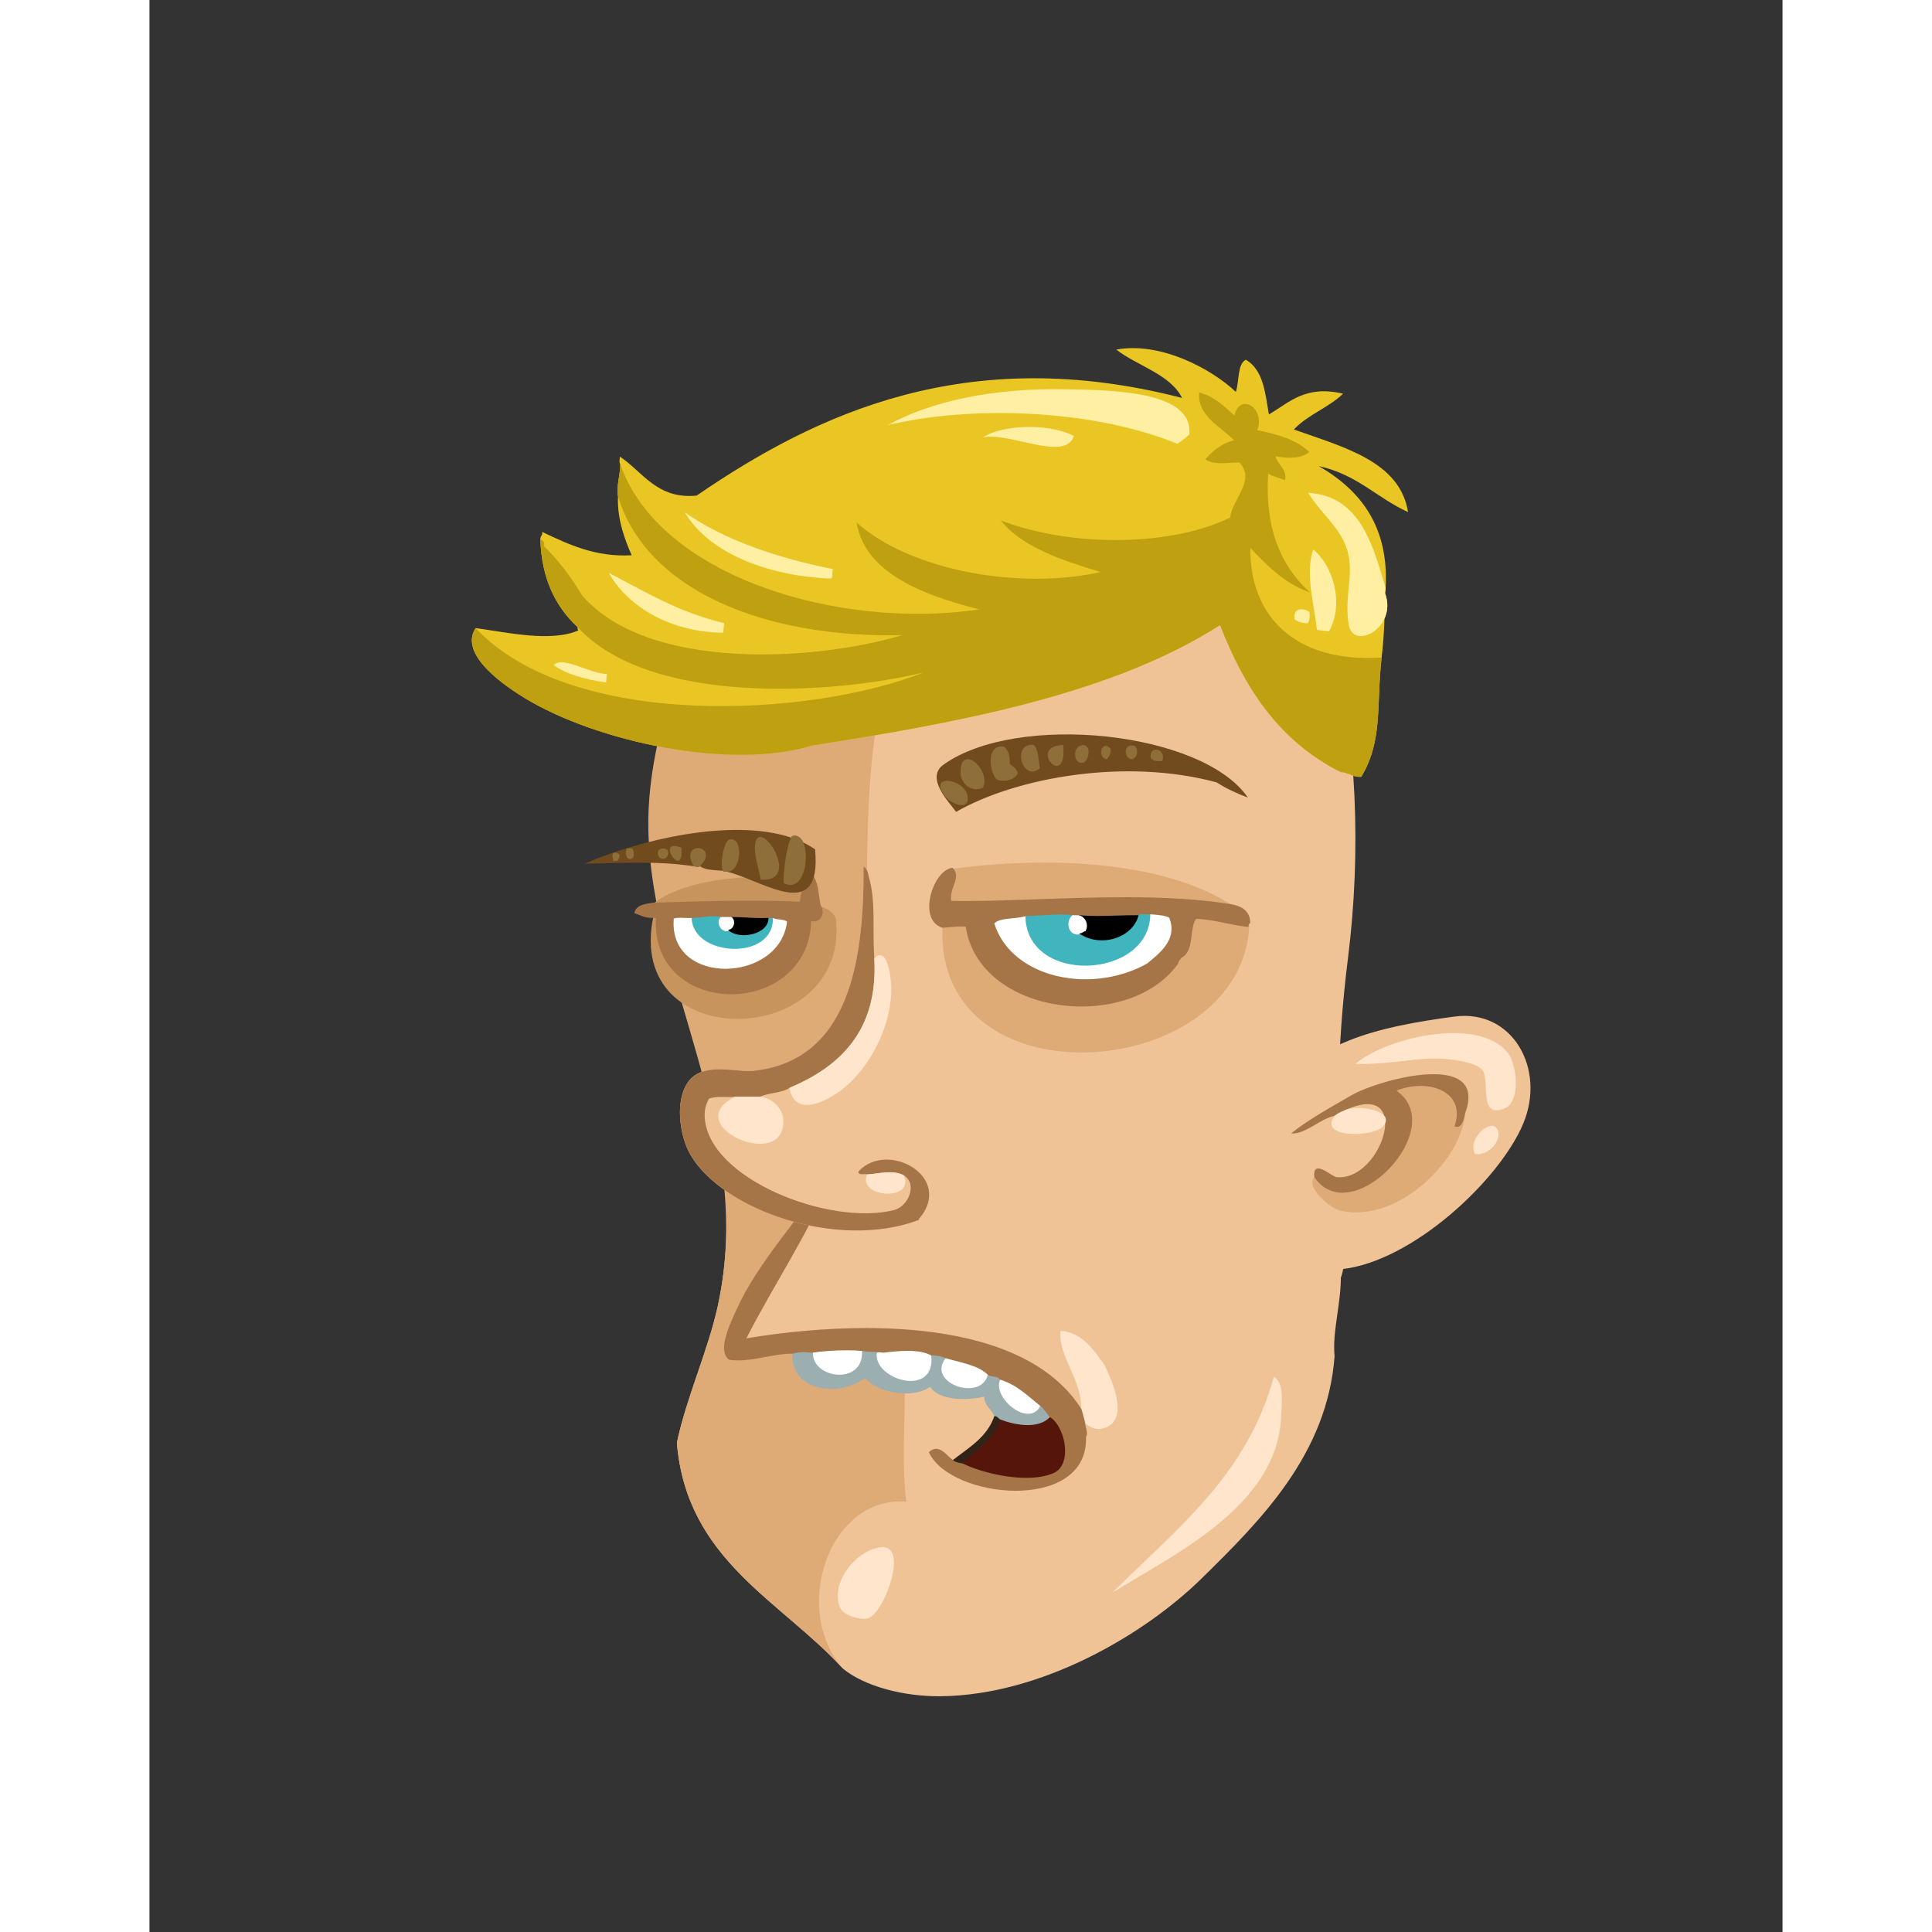 <svg xmlns="http://www.w3.org/2000/svg" width="433px" height="433px" viewBox="0 0 439.20 519.60"><rect x="0" y="0" width="439.20" height="519.60" fill="#333333" stroke="none"/><g transform="translate(24 24)"><g id="head"><g fill="" id="head" transform="translate(96, 89)"><g id="m01" transform="translate(14, 1)">                    <path d="M124.968,2.834 C89.193,-5.338 57.78,5.971 37.609,22.754 C16.348,40.443 -0.841,82.97 0.664,108.858 C2.934,147.893 29.019,190.05 18.889,237.076 C16.324,248.982 10.326,262.053 7.849,274.035 C10.436,305.629 35.812,316.457 52.489,334.756 C58.331,339.557 68.902,342.313 78.889,342.195 C105.999,341.881 133.66,325.56 148.969,310.515 C164.75,295.005 182.743,277.183 184.729,250.755 C184.09,244.175 186.384,237.075 186.409,229.636 C187.571,226.7 188.284,218.868 187.609,213.556 C184.737,190.925 185.388,167.111 188.329,143.714 C191.947,114.929 190.706,84.437 184.249,58.753 C176.429,27.648 155.792,10.088 124.968,2.834 Z" id="Shape" fill="#F0C397"/>                    <path d="M124.968,2.834 C110.419,6.432 99.556,16.996 91.128,26.113 C81.687,36.332 69.576,47.734 65.689,61.634 C56.558,94.279 59.928,121.13 58.489,155.234 C57.758,172.576 56.008,193.576 58.968,212.595 C60.484,222.327 66.595,231.429 68.089,240.915 C70.583,256.755 67.736,275.228 69.528,289.874 C48.784,288.249 38.512,318.708 52.488,334.755 C35.811,316.456 10.435,305.628 7.848,274.034 C10.326,262.052 16.323,248.981 18.888,237.075 C29.018,190.05 0.933,150.771 0.168,108.913 C-0.379,78.982 16.347,40.442 37.607,22.753 C57.779,5.971 89.192,-5.338 124.968,2.834 Z" id="Shape" fill="#DEAB77"/>                    <g id="Group" transform="translate(51, 256)" fill="#FFE5CC">                        <path d="M117.408,0.275 C120.183,1.939 119.543,7.041 119.328,11.316 C118.125,35.306 90.078,48.197 73.968,58.355 C90.897,41.445 110.156,26.863 117.408,0.275 Z" id="Shape"/>                        <path d="M12.048,46.115 C19.3,45.779 12.375,64.597 7.968,65.316 C5.658,65.693 1.54,64.267 0.769,62.435 C-2.179,55.439 5.55,46.416 12.048,46.115 Z" id="Shape"/>                    </g>                </g>            </g></g><g id="ears"><g fill="" id="ears" transform="translate(272, 238)"><g id="m02" transform="translate(7, 11)">                    <path d="M19.632,43.218 C19.673,43.204 19.712,43.19 19.751,43.176 C19.712,43.189 19.673,43.204 19.632,43.218 Z" id="Shape" fill="#000000"/>                    <path d="M20.685,42.808 C20.705,42.798 20.726,42.791 20.746,42.782 C20.726,42.791 20.704,42.798 20.685,42.808 Z" id="Shape" fill="#000000"/>                    <path d="M28.288,26.42 C28.282,26.417 28.277,26.414 28.272,26.411 C28.277,26.414 28.282,26.417 28.288,26.42 Z" id="Shape" fill="#000000"/>                    <path d="M27.214,36.339 C27.364,36.069 27.507,35.798 27.644,35.524 C27.507,35.798 27.364,36.069 27.214,36.339 Z" id="Shape" fill="#000000"/>                    <path d="M28.106,34.526 C28.268,34.147 28.415,33.768 28.546,33.389 C28.415,33.769 28.268,34.147 28.106,34.526 Z" id="Shape" fill="#000000"/>                    <path d="M27.792,35.224 C27.886,35.03 27.974,34.835 28.06,34.639 C27.974,34.834 27.886,35.029 27.792,35.224 Z" id="Shape" fill="#000000"/>                    <path d="M18.491,43.5 C18.552,43.489 18.61,43.478 18.67,43.466 C18.61,43.478 18.551,43.489 18.491,43.5 Z" id="Shape" fill="#000000"/>                    <path d="M17.509,43.617 C17.456,43.62 17.404,43.62 17.35,43.622 C17.403,43.62 17.456,43.62 17.509,43.617 Z" id="Shape" fill="#000000"/>                    <path d="M20.845,25.052 C20.838,25.053 20.832,25.054 20.825,25.054 C20.832,25.054 20.838,25.053 20.845,25.052 Z" id="Shape" fill="#000000"/>                    <path d="M28.581,33.291 C29.081,31.821 29.35,30.373 29.341,29.065 L29.341,29.065 C29.35,30.372 29.079,31.824 28.581,33.291 Z" id="Shape" fill="#000000"/>                    <path d="M28.992,29.633 C29.013,29.605 29.032,29.577 29.052,29.55 C29.031,29.577 29.013,29.604 28.992,29.633 Z" id="Shape" fill="#000000"/>                    <path d="M25.931,25.47 C25.919,25.468 25.906,25.464 25.894,25.461 C25.905,25.464 25.919,25.467 25.931,25.47 Z" id="Shape" fill="#000000"/>                    <path d="M27.786,26.14 C27.779,26.136 27.772,26.132 27.765,26.128 C27.772,26.132 27.779,26.136 27.786,26.14 Z" id="Shape" fill="#000000"/>                    <path d="M23.753,25.087 C23.748,25.087 23.744,25.086 23.74,25.085 C23.744,25.086 23.748,25.087 23.753,25.087 Z" id="Shape" fill="#000000"/>                    <path d="M29.071,27.071 C29.019,26.895 28.959,26.727 28.891,26.564 C28.959,26.728 29.02,26.896 29.071,27.071 Z" id="Shape" fill="#000000"/>                    <path d="M23.018,25.027 C23.009,25.026 23.001,25.026 22.994,25.026 C23.001,25.026 23.009,25.026 23.018,25.027 Z" id="Shape" fill="#000000"/>                    <path d="M18.968,25.4 C22.415,23.895 24.893,23.67 26.562,24.282 C24.895,23.665 22.415,23.896 18.968,25.4 L18.968,25.4 Z" id="Shape" fill="#000000"/>                    <path d="M28.339,25.582 C28.238,25.448 28.128,25.323 28.011,25.204 C28.128,25.323 28.238,25.448 28.339,25.582 Z" id="Shape" fill="#000000"/>                    <path d="M28.353,25.601 C28.55,25.867 28.716,26.161 28.853,26.476 C28.716,26.159 28.55,25.866 28.353,25.601 Z" id="Shape" fill="#000000"/>                    <path d="M26.602,24.297 C27.13,24.496 27.574,24.783 27.943,25.14 C27.575,24.782 27.129,24.498 26.602,24.297 Z" id="Shape" fill="#000000"/>                    <path d="M21.655,42.298 C21.708,42.267 21.761,42.236 21.813,42.204 C21.762,42.236 21.708,42.267 21.655,42.298 Z" id="Shape" fill="#000000"/>                    <path d="M26.599,37.359 C26.724,37.165 26.845,36.969 26.964,36.77 C26.845,36.969 26.724,37.165 26.599,37.359 Z" id="Shape" fill="#000000"/>                    <path d="M25.214,39.23 C25.29,39.14 25.366,39.051 25.44,38.959 C25.366,39.052 25.29,39.141 25.214,39.23 Z" id="Shape" fill="#000000"/>                    <path d="M22.651,41.644 C22.708,41.603 22.762,41.56 22.819,41.517 C22.763,41.56 22.708,41.603 22.651,41.644 Z" id="Shape" fill="#000000"/>                    <path d="M25.995,38.241 C26.078,38.128 26.157,38.012 26.237,37.897 C26.157,38.013 26.078,38.128 25.995,38.241 Z" id="Shape" fill="#000000"/>                    <path d="M23.616,40.871 C23.657,40.835 23.697,40.796 23.739,40.758 C23.697,40.796 23.657,40.835 23.616,40.871 Z" id="Shape" fill="#000000"/>                    <path d="M24.571,39.95 C24.517,40.007 24.462,40.06 24.406,40.116 C24.462,40.061 24.518,40.007 24.571,39.95 Z" id="Shape" fill="#000000"/>                    <path d="M47.978,0.399 C29.011,2.925 6.059,7.434 1.898,23.919 C0.05,31.237 -0.342,38.933 0.459,47.198 C1.266,55.531 6.15,69.587 17.738,68.319 C36.609,66.255 60.043,44.497 66.459,29.198 C72.634,14.469 63.591,-1.681 47.978,0.399 Z M28.581,33.291 C29.079,31.824 29.35,30.372 29.341,29.065 L29.341,29.065 C29.35,30.373 29.081,31.821 28.581,33.291 Z M29.052,29.55 C29.032,29.577 29.013,29.605 28.992,29.633 C29.013,29.604 29.031,29.577 29.052,29.55 Z M28.892,26.564 C28.959,26.727 29.02,26.895 29.072,27.071 C29.02,26.896 28.959,26.728 28.892,26.564 Z M22.993,25.026 C23.001,25.026 23.009,25.026 23.017,25.027 C23.009,25.026 23.001,25.026 22.993,25.026 Z M23.74,25.085 C23.744,25.086 23.748,25.087 23.753,25.087 C23.748,25.087 23.744,25.086 23.74,25.085 Z M25.894,25.461 C25.906,25.464 25.919,25.468 25.931,25.47 C25.919,25.467 25.905,25.464 25.894,25.461 Z M27.765,26.128 C27.773,26.132 27.78,26.136 27.786,26.14 C27.779,26.136 27.772,26.132 27.765,26.128 Z M28.272,26.411 C28.277,26.414 28.282,26.417 28.288,26.42 C28.282,26.417 28.277,26.414 28.272,26.411 Z M20.825,25.054 C20.832,25.054 20.838,25.053 20.845,25.052 C20.838,25.053 20.832,25.054 20.825,25.054 Z M20.745,42.781 C20.725,42.791 20.704,42.798 20.684,42.807 C20.704,42.798 20.726,42.791 20.745,42.781 Z M19.751,43.176 C19.712,43.19 19.673,43.204 19.632,43.218 C19.673,43.204 19.712,43.189 19.751,43.176 Z M18.67,43.466 C18.61,43.478 18.552,43.489 18.491,43.5 C18.551,43.489 18.61,43.478 18.67,43.466 Z M17.509,43.617 C17.456,43.62 17.404,43.62 17.35,43.622 C17.403,43.62 17.456,43.62 17.509,43.617 Z M28.547,33.39 C28.415,33.769 28.269,34.148 28.107,34.527 C28.268,34.147 28.415,33.769 28.547,33.39 Z M28.06,34.639 C27.974,34.835 27.886,35.03 27.792,35.224 C27.886,35.029 27.974,34.834 28.06,34.639 Z M27.644,35.523 C27.507,35.797 27.365,36.069 27.214,36.338 C27.364,36.069 27.507,35.798 27.644,35.523 Z M26.964,36.771 C26.845,36.97 26.724,37.166 26.599,37.36 C26.724,37.165 26.845,36.969 26.964,36.771 Z M26.237,37.897 C26.157,38.012 26.078,38.127 25.995,38.241 C26.078,38.128 26.157,38.013 26.237,37.897 Z M25.439,38.96 C25.366,39.052 25.29,39.141 25.213,39.231 C25.29,39.141 25.366,39.052 25.439,38.96 Z M24.571,39.95 C24.517,40.007 24.462,40.06 24.406,40.116 C24.462,40.061 24.518,40.007 24.571,39.95 Z M23.739,40.758 C23.697,40.796 23.657,40.835 23.616,40.871 C23.657,40.835 23.697,40.796 23.739,40.758 Z M22.819,41.517 C22.762,41.56 22.708,41.603 22.651,41.644 C22.708,41.603 22.763,41.56 22.819,41.517 Z M21.813,42.204 C21.761,42.236 21.708,42.267 21.655,42.298 C21.708,42.267 21.762,42.236 21.813,42.204 Z M28.853,26.476 C28.716,26.161 28.55,25.867 28.353,25.601 C28.55,25.866 28.716,26.159 28.853,26.476 Z M28.339,25.582 C28.238,25.448 28.128,25.323 28.011,25.204 C28.128,25.323 28.238,25.448 28.339,25.582 Z M26.562,24.282 C24.893,23.67 22.416,23.895 18.968,25.4 L18.968,25.4 C22.415,23.896 24.895,23.665 26.562,24.282 Z M27.942,25.14 C27.573,24.784 27.129,24.496 26.601,24.297 C27.129,24.498 27.575,24.782 27.942,25.14 Z" id="Shape" fill="#F0C397"/>                    <path d="M20.378,21.519 C14.655,24.822 8.185,28.408 4.058,31.839 C7.949,32.058 11.542,28.016 15.818,27.039 C16.455,26.556 17.164,26.144 17.978,25.839 C37.335,16.501 28.717,44.774 16.298,43.599 C14.915,43.468 9.747,38.396 10.298,43.599 C7.732,46.091 14.386,52.084 17.737,52.719 C33.766,55.755 50.143,38.14 50.858,26.32 C57.132,9.28 27.675,17.307 20.378,21.519 Z" id="Shape" fill="#DEAB77"/>                    <path d="M15.817,27.039 C11.542,28.016 7.948,32.058 4.057,31.839 C8.184,28.407 14.655,24.821 20.377,21.519 C27.674,17.307 57.131,9.281 50.857,26.32 C50.523,27.99 49.972,30.713 47.976,29.92 C51.265,20.465 40.89,16.916 32.376,20.32 C46.835,30.461 20.222,58.232 10.296,43.599 C9.745,38.396 14.913,43.468 16.296,43.599 C28.715,44.774 37.333,16.501 17.976,25.839 C17.163,26.145 16.454,26.556 15.817,27.039 Z" id="Shape" fill="#A67547"/>                    <path d="M21.337,13.118 C29.191,6.29 54.325,-0.029 62.378,10.239 C64.751,13.264 65.88,23.363 61.417,25.118 C54.425,27.87 57.464,18.317 55.657,15.039 C54.292,12.56 45.925,11.534 41.977,11.679 C35.185,11.929 28.622,13.384 21.337,13.118 Z" id="Shape" fill="#FFE5CC"/>                    <path d="M53.497,37.358 C51.169,32.959 58.708,26.884 59.737,31.358 C60.415,34.303 56.802,37.909 53.497,37.358 Z" id="Shape" fill="#FFE5CC"/>                    <path d="M15.817,27.039 C16.454,26.556 17.163,26.144 17.977,25.839 C21.227,23.761 33.041,25.653 28.538,30.159 C25.934,32.763 11.102,33.226 15.817,27.039 Z" id="Shape" fill="#FFE5CC"/>                </g>                </g></g><g id="mouth"><g fill="" id="mouth" transform="translate(97, 271)"><g id="m03" transform="translate(33, 18)">                    <path d="M43.755,4.611 C39.421,3.605 29.508,-2.976 27.675,4.371 C21.164,14.284 9.491,26.987 4.154,38.931 C2.577,42.46 -1.428,50.22 1.994,52.612 C8.05,53.333 12.929,50.946 19.034,50.931 C18.509,61.659 32.178,62.474 38.474,57.411 C41.524,61.326 51.075,63.341 55.994,59.811 C58.307,63.464 65.448,63.721 70.635,62.451 C70.594,65.132 72.574,65.791 73.275,67.731 C71.319,73.535 66.346,76.322 61.995,79.731 C60.366,78.75 58.442,75.21 55.756,77.571 C61.467,90.002 98.382,93.814 97.757,73.491 C99.413,73.148 100.847,72.582 101.597,71.331 C110.206,70.024 105.019,58.596 102.796,54.051 C98.376,26.359 69.175,10.511 43.755,4.611 Z" id="Shape" fill="#F0C397"/>                    <path d="M88.396,67.531 L88.054,67.344 L87.788,67.629 C86.436,69.076 84.431,69.64 82.188,69.64 C79.827,69.643 77.251,69.007 75.125,68.221 L74.641,68.041 L74.479,68.535 C72.736,73.911 67.894,76.349 64.262,80.355 L63.825,80.838 L64.407,81.136 C68.25,83.068 75.37,85.074 81.785,85.079 C84.519,85.079 87.131,84.715 89.31,83.789 C91.89,82.68 92.882,79.982 92.876,77.211 C92.854,73.318 91.06,69.037 88.396,67.531 Z" id="Shape" fill="#55150A"/>                    <g id="Group" transform="translate(18, 50)">                        <path d="M19.755,0.211 C20.433,9.827 5.979,8.123 6.315,0.691 C10.024,0.039 16.63,-0.138 19.755,0.211 Z" id="Shape" fill="#FFFFFF"/>                        <path d="M42.075,2.131 C46.196,3.37 50.929,3.997 53.596,6.692 C51.875,14.309 36.53,9.166 42.075,2.131 Z" id="Shape" fill="#FFFFFF"/>                        <path d="M56.715,7.891 C61.395,9.291 64.346,12.42 67.757,15.091 C64.636,21.438 54.267,13.021 56.715,7.891 Z" id="Shape" fill="#FFFFFF"/>                        <path d="M55.275,17.731 C56.151,17.734 56.353,18.413 56.955,18.691 C55.119,24.295 50.158,26.774 46.636,30.691 C45.584,30.542 44.569,30.357 43.995,29.731 C48.346,26.322 53.319,23.535 55.275,17.731 Z" id="Shape" fill="#312318"/>                        <path d="M67.839,14.994 L67.714,14.891 L67.644,15.035 C66.861,16.611 65.656,17.232 64.292,17.237 C60.845,17.229 56.475,13.085 56.465,9.574 C56.465,9.009 56.58,8.461 56.827,7.943 L56.85,7.89 L56.829,7.839 C56.285,6.725 54.412,7.166 53.667,6.588 L53.514,6.478 L53.473,6.663 C52.878,9.266 50.674,10.334 48.24,10.339 C44.783,10.334 41.002,8.135 40.998,5.164 C40.998,4.253 41.345,3.259 42.172,2.207 L42.27,2.082 L42.129,2.018 C41.112,1.525 39.864,1.283 38.381,1.283 C38.328,1.283 38.278,1.285 38.233,1.285 L38.096,1.29 L38.111,1.425 C38.164,1.887 38.19,2.323 38.19,2.733 C38.178,6.735 35.689,8.258 32.722,8.273 C28.599,8.265 23.697,5.199 23.689,1.459 C23.687,1.289 23.699,1.119 23.72,0.946 C23.825,0.852 24.171,0.8 24.58,0.802 C24.796,0.802 25.028,0.816 25.254,0.816 L25.275,0.816 L25.306,0.572 C23.669,0.148 21.774,0.498 19.778,0.089 L19.62,0.058 L19.63,0.221 C19.643,0.436 19.651,0.65 19.651,0.853 C19.644,4.96 16.687,6.716 13.535,6.726 C10.054,6.723 6.437,4.543 6.431,0.944 C6.431,0.866 6.436,0.784 6.438,0.698 L6.443,0.585 L6.331,0.571 C5.512,0.466 4.711,0.401 3.93,0.401 C2.922,0.398 1.94,0.513 0.997,0.813 L0.916,0.839 L0.911,0.922 C0.896,1.126 0.891,1.327 0.891,1.524 C0.901,7.823 5.954,10.531 11.264,10.541 C14.589,10.541 18.032,9.489 20.453,7.588 C22.485,10.079 27.047,11.761 31.375,11.763 C33.807,11.763 36.164,11.233 37.96,9.991 C39.563,12.369 43.149,13.268 46.87,13.27 C48.793,13.27 50.757,13.028 52.511,12.612 C52.557,15.237 54.513,15.941 55.158,17.777 L55.184,17.859 L55.272,17.859 C56.07,17.851 56.233,18.479 56.902,18.807 C59.084,19.613 61.716,20.269 64.189,20.269 C66.525,20.269 68.73,19.682 70.246,18.057 L70.32,17.978 L70.254,17.895 C69.479,16.918 68.804,15.823 67.839,14.994 Z" id="Shape" fill="#9BAEB0"/>                        <path d="M25.275,0.691 C28.995,0.241 34.973,-0.452 38.235,1.411 C39.64,13.099 22.743,8.143 23.595,0.931 C23.904,0.601 24.637,0.693 25.275,0.691 Z" id="Shape" fill="#FFFFFF"/>                    </g>                    <path d="M97.517,69.651 C97.242,68.405 96.869,67.258 96.556,66.05 C96.931,58.194 90.23,51.628 91.036,44.93 C96.714,45.257 99.979,50.063 102.796,54.05 C105.019,58.595 110.206,70.024 101.597,71.33 C99.681,71.326 98.548,70.539 97.517,69.651 Z" id="Shape" fill="#FFE5CC"/>                    <path d="M97.64,69.646 C97.363,68.371 96.988,67.221 96.675,66.02 C86.396,49.617 63.032,44.172 38.628,44.169 C27.789,44.169 16.743,45.246 6.538,46.926 C14.268,31.822 23.595,18.293 30.189,2.017 L30.268,1.823 L30.06,1.847 C28.498,2.04 28.563,3.783 27.614,4.262 L27.676,4.371 L27.676,4.371 L27.676,4.371 L27.571,4.302 C21.072,14.2 9.391,26.907 4.04,38.878 C2.911,41.401 0.529,46.101 0.524,49.494 C0.521,50.84 0.908,52.003 1.922,52.713 C2.776,52.828 3.555,52.871 4.32,52.868 C9.381,52.868 13.758,51.065 19.034,51.055 C19.982,50.755 20.936,50.645 21.93,50.645 C22.698,50.645 23.489,50.714 24.299,50.815 C26.779,50.381 30.509,50.158 33.651,50.158 C35.249,50.158 36.695,50.219 37.741,50.333 C39.782,50.746 41.689,50.403 43.243,50.811 C45.136,50.588 47.539,50.307 49.885,50.307 C52.257,50.305 54.569,50.6 56.173,51.519 C56.283,51.533 56.332,51.533 56.382,51.533 C57.84,51.533 59.052,51.773 60.021,52.243 C64.175,53.491 68.89,54.126 71.507,56.779 C72.459,57.415 74.258,57.059 74.601,57.939 L74.622,57.992 L74.68,58.01 C79.323,59.399 82.261,62.509 85.68,65.189 C86.606,65.98 87.276,67.059 88.057,68.05 C90.426,69.347 92.258,73.513 92.254,77.214 C92.252,79.866 91.332,82.251 89.066,83.217 C87.002,84.095 84.466,84.46 81.787,84.457 C75.505,84.46 68.419,82.464 64.692,80.579 C63.603,80.421 62.613,80.228 62.088,79.645 C60.86,78.918 59.457,76.665 57.579,76.647 C56.976,76.647 56.339,76.889 55.675,77.477 L55.603,77.538 L55.644,77.624 C58.537,83.892 69.147,87.931 79.011,87.937 C88.777,87.922 97.886,83.926 97.89,73.998 C97.89,73.83 97.886,73.659 97.882,73.486 C98.064,73.16 98.136,72.784 98.136,72.419 C98.13,71.459 97.661,70.581 97.64,69.646 Z" id="Shape" fill="#A67547"/>                </g>                </g></g><g id="eyes"><g fill="" id="eyes" transform="translate(97, 179)"><g id="m14" transform="translate(9, 28)">                    <path d="M85.893,2.658 C81.043,3.237 76.764,16.132 83.253,18.258 C81.269,66.98 165,59.915 165.813,17.058 C165.667,14.165 163.741,13.051 161.253,12.498 C142.163,0.117 110.633,-0.65 85.893,2.658 Z" id="Shape" fill="#DEAB77"/>                    <path d="M54.693,16.818 C54.506,14.545 52.57,13.409 50.373,12.738 C49.617,10.3 49.804,5.041 47.253,3.618 C46.518,3.843 46.663,4.949 46.053,5.298 C34.709,4.111 15.198,4.481 5.493,12.018 C3.435,12.361 1.21,12.535 0.693,14.418 C2.546,15.086 3.217,15.634 5.493,15.618 C-2.219,52.753 57.503,51.197 54.693,16.818 Z" id="Shape" fill="#C8945E"/>                    <path d="M135.813,14.658 L135.813,14.898 C129.78,14.86 125.419,15.359 119.973,14.898 L118.773,14.898 C114.784,14.384 110.544,14.993 105.574,15.138 C102.885,16.049 98.6,15.365 96.933,17.298 C101.552,32.317 123.194,36.905 138.454,28.338 C141.707,25.65 146.985,21.762 144.454,15.618 C143.1,14.892 141.11,14.801 139.174,14.658 L135.813,14.658 Z" id="Shape" fill="#FFFFFF"/>                    <path d="M41.733,16.818 C40.959,15.832 38.791,16.239 37.653,15.618 L36.213,15.618 C32.769,15.783 29.887,15.385 26.613,15.378 L23.972,15.378 C21.521,14.795 18.452,15.597 15.812,15.618 C14.184,15.75 12.01,15.336 10.772,15.858 C9.049,34.723 39.821,33.858 41.733,16.818 Z" id="Shape" fill="#FFFFFF"/>                    <path d="M118.772,14.898 C116.174,15.773 116.568,21.343 120.693,20.178 C126.428,23.63 134.566,20.698 135.812,14.898 L135.812,14.658 L139.172,14.658 C139.264,32.491 105.562,34.11 105.572,15.138 C110.543,14.993 114.783,14.384 118.772,14.898 Z" id="Shape" fill="#40B5BE"/>                    <path d="M23.973,15.378 C21.866,16.631 23.747,20.411 26.133,19.218 C29.383,21.596 36.67,19.735 36.213,15.618 L37.653,15.618 C38.305,27.654 15.732,26.42 15.812,15.618 C18.453,15.597 21.521,14.795 23.973,15.378 Z" id="Shape" fill="#40B5BE"/>                    <path d="M120.638,19.934 L120.034,20.071 L120.564,20.391 C122.292,21.431 124.232,21.905 126.14,21.905 C130.708,21.905 135.135,19.193 136.056,14.949 L136.119,14.652 L135.814,14.647 C135.583,14.644 135.36,14.642 135.136,14.644 C131.328,14.644 128.175,14.842 124.951,14.842 C123.347,14.842 121.724,14.794 119.992,14.647 L119.921,15.142 C121.156,15.388 122.13,16.608 122.128,17.978 C122.128,18.458 122.011,18.958 121.744,19.448 C121.118,19.498 120.92,19.904 120.638,19.934 Z" id="Shape" fill="#000000"/>                    <path d="M26.053,18.98 L25.598,19.136 L25.985,19.42 C27.025,20.179 28.422,20.515 29.85,20.515 C32.996,20.51 36.446,18.882 36.482,15.984 C36.482,15.856 36.476,15.725 36.461,15.59 L36.434,15.356 L36.2,15.369 C35.613,15.397 35.045,15.407 34.487,15.407 C31.787,15.407 29.343,15.133 26.613,15.128 L25.764,15.128 L26.477,15.588 C26.995,15.922 27.239,16.495 27.239,17.102 C27.24,17.92 26.786,18.739 26.053,18.98 Z" id="Shape" fill="#000000"/>                    <path d="M26.456,36.401 L26.485,36.401 C36.905,36.401 47.583,29.771 47.974,16.693 C48.25,16.778 48.518,16.819 48.775,16.817 C50.175,16.817 51.051,15.589 51.053,14.269 C51.056,13.727 50.912,13.159 50.602,12.636 C49.846,10.268 50.112,4.991 47.373,3.4 L47.28,3.347 L47.179,3.38 C46.218,3.76 46.373,4.929 45.926,5.08 L45.805,5.151 L45.8,5.289 C45.725,7.575 45.23,9.452 44.881,11.517 C40.352,11.306 35.815,11.223 31.261,11.223 C22.735,11.223 14.152,11.513 5.484,11.769 C3.434,12.119 1.057,12.254 0.451,14.352 L0.388,14.573 L0.607,14.654 C2.39,15.296 3.145,15.871 5.388,15.869 L5.492,15.869 C5.537,15.864 5.572,15.864 5.613,15.864 C5.87,15.864 6.062,15.907 6.193,15.982 C6.169,16.413 6.159,16.839 6.159,17.26 C6.18,30.045 16.241,36.381 26.456,36.401 Z M21.906,15.416 C22.612,15.416 23.287,15.471 23.913,15.622 C24.851,15.627 25.731,15.627 26.612,15.627 C29.305,15.632 31.751,15.906 34.487,15.906 C35.05,15.906 35.63,15.896 36.223,15.868 L37.6,15.868 C38.842,16.451 40.825,16.175 41.47,16.891 C40.486,25.166 32.509,29.547 24.916,29.552 C17.685,29.534 10.953,25.613 10.948,17.355 C10.948,16.925 10.969,16.486 11.006,16.034 C11.45,15.882 12.044,15.833 12.692,15.833 C13.436,15.833 14.256,15.894 15.031,15.894 C15.3,15.894 15.56,15.887 15.813,15.867 L15.813,15.868 C17.786,15.848 19.954,15.413 21.906,15.416 Z" id="Shape" fill="#A67547"/>                    <path d="M161.295,12.252 C152.364,10.748 142.441,10.298 132.41,10.298 C117.276,10.298 101.887,11.323 89.29,11.323 C88.039,11.323 86.814,11.314 85.622,11.291 C85.578,11.01 85.558,10.736 85.558,10.465 C85.545,8.239 86.914,6.386 86.935,4.565 C86.937,3.85 86.699,3.137 86.073,2.483 L85.986,2.392 L85.861,2.407 C82.531,2.86 79.732,8.279 79.705,12.764 C79.697,15.328 80.679,17.677 83.175,18.493 L83.216,18.506 L83.262,18.504 C84.985,18.456 86.554,18.176 88.207,18.178 C88.636,18.178 89.069,18.196 89.514,18.241 C91.73,32.392 106.326,39.7 120.652,39.697 C130.905,39.695 141.08,35.965 146.578,28.24 L146.6,28.204 L146.613,28.163 C146.884,27.242 147.461,26.644 148.193,26.14 C150.946,24.098 149.67,18.414 151.526,16.108 C156.462,16.318 161.22,17.915 165.313,18.263 L165.563,18.284 L165.583,18.032 C165.616,17.61 165.726,17.371 165.925,17.279 L166.072,17.205 L166.061,17.042 C165.924,14.015 163.825,12.788 161.309,12.251 L161.252,12.494 L161.252,12.494 L161.295,12.252 Z M144.866,18.773 C144.879,22.976 140.966,25.945 138.292,28.144 C133.219,30.986 127.385,32.37 121.725,32.37 C110.647,32.37 100.278,27.083 97.212,17.358 C98.76,15.7 102.882,16.262 105.616,15.386 C109.155,15.28 112.315,14.944 115.262,14.944 C116.452,14.944 117.608,15 118.741,15.145 C119.173,15.147 119.572,15.147 119.971,15.147 C121.699,15.292 123.337,15.343 124.953,15.343 C128.196,15.343 131.349,15.144 135.14,15.144 C135.359,15.144 135.583,15.144 135.809,15.146 L136.061,15.149 L136.061,14.904 L139.173,14.904 C141.053,15.041 142.983,15.144 144.253,15.793 C144.68,16.86 144.866,17.851 144.866,18.773 Z" id="Shape" fill="#A67547"/>                </g>                </g></g><g id="eyebrow"><g fill="" id="eyebrow" transform="translate(93, 169)"><g id="m04" transform="translate(0, 4)">                    <g id="Group" transform="translate(0, 26)">                        <polygon id="Shape" fill="#000000" points="55.576 2.271 55.576 2.271 55.575 2.272"/>                        <path d="M62.016,5.426 C61.018,4.732 59.944,4.121 58.812,3.578 C58.741,3.421 58.665,3.272 58.582,3.132 C58.579,3.126 58.576,3.122 58.573,3.116 C58.494,2.983 58.411,2.857 58.322,2.741 C58.311,2.727 58.301,2.716 58.291,2.702 C58.208,2.597 58.121,2.496 58.029,2.406 C58.008,2.385 57.985,2.368 57.964,2.348 C57.88,2.271 57.793,2.197 57.701,2.133 C57.666,2.11 57.628,2.09 57.591,2.069 C57.509,2.018 57.425,1.969 57.337,1.931 C57.283,1.908 57.225,1.895 57.169,1.875 C57.092,1.85 57.017,1.822 56.936,1.806 C56.855,1.79 56.769,1.788 56.683,1.783 C56.62,1.778 56.561,1.766 56.495,1.768 C56.342,1.771 56.182,1.789 56.016,1.825 C55.942,1.842 55.868,1.893 55.793,1.971 C55.723,2.042 55.651,2.146 55.581,2.264 C55.579,2.267 55.578,2.268 55.576,2.271 C39.478,-3.12 14.221,3.024 0.096,9.265 C9.055,9.221 19.326,8.402 29.376,9.985 C30.254,10.038 30.297,10.315 31.056,9.985 C32.511,11.01 34.98,11.021 37.296,11.185 C37.341,11.54 37.876,11.405 38.256,11.425 C48.003,13.755 63.907,25.813 62.016,5.426 Z" id="Shape" fill="#714B1D"/>                        <path d="M47.376,13.585 C46.881,10.473 45.417,6.692 45.936,3.745 C47.173,-3.284 58.749,14.376 47.376,13.585 Z" id="Shape" fill="#8E6F39"/>                        <path d="M53.616,14.546 C53.255,11.923 54.719,2.11 56.015,1.825 C61.479,0.629 60.498,18.032 53.616,14.546 Z" id="Shape" fill="#8E6F39"/>                        <path d="M38.256,11.426 C37.876,11.405 37.341,11.541 37.296,11.186 C36.25,9.816 37.47,3.15 38.976,2.787 C42.824,1.855 42.335,11.638 38.256,11.426 Z" id="Shape" fill="#8E6F39"/>                        <path d="M26.016,4.945 C26.963,14.184 18.669,2.159 26.016,4.945 L26.016,4.945 Z" id="Shape" fill="#8E6F39"/>                        <path d="M11.376,5.186 L12.816,5.186 C13.439,5.836 13.576,7.959 12.336,8.066 C11.063,8.138 10.933,6.06 11.376,5.186 Z" id="Shape" fill="#8E6F39"/>                        <path d="M22.416,5.665 C23.134,8.591 19.24,8.754 19.776,5.905 C20.15,5.007 21.758,5.026 22.416,5.665 Z" id="Shape" fill="#8E6F39"/>                        <path d="M7.776,6.386 C8.651,6.23 9.054,6.548 9.456,6.866 C9.347,7.876 9.154,8.804 7.776,8.546 C7.593,7.979 7.303,6.887 7.776,6.386 Z" id="Shape" fill="#8E6F39"/>                        <path d="M31.056,9.985 C30.297,10.315 30.254,10.038 29.376,9.985 C25.233,2.692 36.741,4.238 31.056,9.985 Z" id="Shape" fill="#8E6F39"/>                    </g>                    <g id="Group" transform="translate(94, 0)">                        <path d="M2.576,8.626 C-2.369,12.149 3.799,18.429 5.935,21.346 C22.531,11.858 52.009,6.872 76.015,13.426 C78.561,15.04 81.375,16.386 84.415,17.506 C72.159,-0.351 22.363,-5.476 2.576,8.626 Z" id="Shape" fill="#714B1D"/>                        <path d="M34.736,3.346 C35.912,15.859 24.835,3.671 34.736,3.346 L34.736,3.346 Z" id="Shape" fill="#8E6F39"/>                        <path d="M26.816,3.346 C28.157,4.645 28.025,7.416 28.496,9.585 C23.715,13.625 20.737,2.616 26.816,3.346 Z" id="Shape" fill="#8E6F39"/>                        <path d="M39.296,3.585 C42.567,2.389 41.834,7.849 40.016,8.146 C37.583,8.542 37.234,4.34 39.296,3.585 Z" id="Shape" fill="#8E6F39"/>                        <path d="M47.456,4.306 C47.711,5.841 46.997,6.408 46.496,7.186 C43.669,6.881 45.105,1.756 47.456,4.306 Z" id="Shape" fill="#8E6F39"/>                        <path d="M53.936,3.585 C55.062,4.604 54.736,6.892 53.216,7.186 C51.051,7.114 50.767,2.762 53.936,3.585 Z" id="Shape" fill="#8E6F39"/>                        <path d="M18.896,3.825 C19.898,4.824 20.52,6.202 20.336,8.386 C21.164,9.157 22.296,9.626 22.496,11.026 C21.724,12.626 19.335,13.44 16.975,12.707 C14.913,11.099 13.721,2.889 18.896,3.825 Z" id="Shape" fill="#8E6F39"/>                        <path d="M61.376,7.665 C59.859,7.822 58.693,7.628 58.256,6.706 C57.813,3.341 62.617,4.271 61.376,7.665 Z" id="Shape" fill="#8E6F39"/>                        <path d="M13.136,14.866 C9.614,16.3 7.212,13.32 7.136,11.025 C6.855,2.526 15.541,10.038 13.136,14.866 Z" id="Shape" fill="#8E6F39"/>                        <path d="M3.296,17.506 C-2.307,10.837 8.364,12.238 9.056,17.266 C9.595,21.181 4.694,19.17 3.296,17.506 Z" id="Shape" fill="#8E6F39"/>                    </g>                </g>                </g></g><g id="nose"><g fill="" id="nose" transform="translate(79, 188)"><g id="m01" transform="translate(39, 21)">                    <path d="M51.495,2.929 C51.245,1.741 50.99,0.555 50.056,0.049 C50.199,25.991 45.989,52.315 20.296,55.009 C16.803,55.375 11.431,53.717 6.616,55.249 C-1.148,57.719 -0.322,70.993 3.495,77.569 C12.09,92.372 43.04,103.369 64.935,95.089 L64.935,94.85 C79.156,89.003 72.455,70.023 68.775,58.37 C63.022,40.146 63.533,14.594 51.495,2.929 Z" id="Shape" fill="#F0C397"/>                    <path d="M51.495,2.929 C53.399,9.481 52.4,16.667 52.935,24.77 C54.039,44.288 43.612,53.882 30.135,59.57 C28.124,61 24.528,60.842 22.215,61.969 L15.494,61.969 C13.415,62.261 10.89,61.641 8.535,62.449 C7.65,63.877 7.224,65.513 7.334,67.489 C8.258,84.078 40.875,96.79 58.215,92.449 C62.125,91.47 64.67,85.387 60.855,83.089 C57.985,81.492 53.768,82.727 51.015,82.85 C50.344,82.525 48.887,83.307 48.616,82.129 C56.323,73.492 74.647,83.491 64.935,94.85 L64.935,95.089 C43.039,103.369 12.089,92.372 3.495,77.569 C-0.322,70.993 -1.148,57.718 6.616,55.249 C11.43,53.717 16.803,55.375 20.296,55.009 C45.988,52.315 50.198,25.991 50.056,0.049 C50.99,0.555 51.245,1.74 51.495,2.929 Z" id="Shape" fill="#A67547"/>                    <g id="Group" transform="translate(10, 23)" fill="#FFE5CC">                        <path d="M20.136,36.569 C33.613,30.881 44.04,21.287 42.936,1.769 C46.339,-1.843 47.458,6.672 47.496,9.689 C47.625,20.174 41.486,31.307 34.537,36.809 C30.564,39.953 21.551,44.896 20.136,36.569 Z" id="Shape"/>                        <path d="M5.495,38.969 L12.216,38.969 C15.791,39.37 18.382,42.195 18.456,45.449 C18.769,59.326 -9.798,46.535 5.495,38.969 Z" id="Shape"/>                        <path d="M50.855,60.089 C54.034,67.266 38.186,66.12 41.015,59.85 C43.769,59.727 47.985,58.492 50.855,60.089 Z" id="Shape"/>                    </g>                </g>            </g></g><g id="hair1"><g fill="" id="hair1" transform=""><g id="m09" transform="translate(62, 69)" fill-rule="nonzero">                    <g id="Group">                        <path d="M237.457,77.081 C237.493,77.121 237.532,77.157 237.57,77.195 C237.532,77.157 237.493,77.121 237.457,77.081 Z" id="Shape" fill="#000000"/>                        <path d="M238.729,77.897 C238.688,77.884 238.644,77.873 238.602,77.857 C238.645,77.873 238.688,77.884 238.729,77.897 Z" id="Shape" fill="#000000"/>                        <path d="M237.064,76.556 C237.047,76.529 237.035,76.497 237.019,76.471 C237.035,76.497 237.048,76.529 237.064,76.556 Z" id="Shape" fill="#000000"/>                        <path d="M239.364,78.04 C239.319,78.033 239.275,78.025 239.23,78.018 C239.275,78.025 239.318,78.033 239.364,78.04 Z" id="Shape" fill="#000000"/>                        <path d="M236.689,75.695 C236.71,75.76 236.733,75.825 236.756,75.889 C236.733,75.825 236.71,75.76 236.689,75.695 Z" id="Shape" fill="#000000"/>                        <path d="M238.063,77.593 C238.029,77.571 237.998,77.543 237.963,77.521 C237.997,77.543 238.028,77.571 238.063,77.593 Z" id="Shape" fill="#000000"/>                        <path d="M240.709,77.98 C240.753,77.971 240.795,77.964 240.839,77.956 C240.795,77.964 240.753,77.971 240.709,77.98 Z" id="Shape" fill="#000000"/>                        <path d="M240.011,78.067 C240.039,78.065 240.067,78.06 240.094,78.06 C240.066,78.06 240.039,78.065 240.011,78.067 Z" id="Shape" fill="#000000"/>                        <path d="M245.131,75.055 C245.125,75.062 245.121,75.066 245.116,75.074 C245.121,75.066 245.125,75.063 245.131,75.055 Z" id="Shape" fill="#000000"/>                        <path d="M243.782,76.455 C243.8,76.442 243.815,76.428 243.832,76.415 C243.815,76.428 243.8,76.442 243.782,76.455 Z" id="Shape" fill="#000000"/>                        <path d="M242.271,77.443 C242.303,77.428 242.334,77.412 242.365,77.396 C242.334,77.412 242.303,77.428 242.271,77.443 Z" id="Shape" fill="#000000"/>                        <path d="M246.897,69.542 C246.892,69.444 246.891,69.348 246.884,69.249 C246.872,69.059 246.849,68.869 246.823,68.674 C246.809,68.573 246.801,68.475 246.783,68.372 C246.75,68.166 246.702,67.956 246.653,67.748 C246.632,67.656 246.616,67.567 246.592,67.475 C246.512,67.173 246.419,66.867 246.307,66.558 C246.357,66.081 246.408,65.603 246.458,65.127 C247.357,48.915 240.022,39.024 228.482,32.361 C238.879,34.639 244.074,40.913 252.488,44.714 C250.302,31.134 235.369,27.338 221.78,22.51 C225.537,18.499 231.083,16.685 235.009,12.883 C224.897,10.486 220.589,15.222 215.063,18.459 C214.058,12.74 213.634,6.578 208.875,3.738 C206.541,4.863 207.131,9.576 206.173,12.388 C199.302,5.945 185.671,-1.143 174.022,1.024 C179.775,5.466 188.493,7.632 191.706,14.023 C133.84,-0.905 93.261,18.276 61.165,40.285 C50.534,41.363 46.621,33.855 40.532,29.812 C40.454,30.572 40.248,31.435 40.615,31.853 C40.713,33.995 39.505,37.948 40.001,40.481 C39.725,46.744 41.986,52.46 43.685,56.331 C33.996,56.888 26.767,53.438 19.63,50.064 C19.76,51.088 19.077,51.11 19.125,52.029 C19.418,62.24 22.973,69.949 29.135,75.653 C29.08,76.047 29.206,76.301 29.337,76.551 C21.897,79.786 10.17,77.056 1.708,75.921 C-3.021,83.171 10.086,91.791 14.906,94.726 C34.136,106.451 70.113,114.253 92.176,107.504 C131.404,101.386 172.902,93.738 201.926,75.105 C208.364,91.646 217.482,106.131 234.373,114.654 C236.653,114.743 237.39,116.02 239.895,115.937 C245.809,106.082 243.914,96.573 245.374,83.849 C245.824,80.203 246.033,76.744 246.151,73.352 C246.254,73.126 246.346,72.891 246.431,72.652 C246.441,72.623 246.449,72.591 246.459,72.563 C246.53,72.355 246.593,72.14 246.647,71.921 C246.662,71.868 246.672,71.814 246.686,71.76 C246.731,71.563 246.769,71.362 246.801,71.16 C246.813,71.087 246.823,71.015 246.832,70.941 C246.856,70.751 246.874,70.558 246.885,70.366 C246.891,70.279 246.897,70.192 246.9,70.102 C246.906,69.919 246.903,69.732 246.897,69.542 Z M236.757,75.889 C236.734,75.825 236.71,75.76 236.69,75.695 C236.71,75.76 236.733,75.825 236.757,75.889 Z M237.02,76.471 C237.036,76.497 237.048,76.529 237.065,76.556 C237.048,76.529 237.035,76.497 237.02,76.471 Z M237.457,77.081 C237.493,77.121 237.532,77.157 237.57,77.195 C237.532,77.157 237.493,77.121 237.457,77.081 Z M237.963,77.521 C237.997,77.543 238.028,77.57 238.063,77.593 C238.028,77.571 237.997,77.543 237.963,77.521 Z M238.603,77.857 C238.645,77.873 238.689,77.884 238.73,77.897 C238.688,77.884 238.645,77.873 238.603,77.857 Z M239.23,78.018 C239.275,78.025 239.319,78.033 239.364,78.04 C239.318,78.033 239.275,78.025 239.23,78.018 Z M240.011,78.067 C240.039,78.065 240.067,78.06 240.094,78.06 C240.066,78.06 240.039,78.065 240.011,78.067 Z M243.832,76.415 C243.815,76.428 243.8,76.442 243.782,76.455 C243.8,76.442 243.815,76.428 243.832,76.415 Z M242.364,77.396 C242.334,77.412 242.302,77.428 242.27,77.443 C242.303,77.428 242.334,77.412 242.364,77.396 Z M240.839,77.956 C240.795,77.965 240.753,77.971 240.709,77.98 C240.753,77.971 240.795,77.964 240.839,77.956 Z M245.116,75.074 C245.121,75.067 245.125,75.063 245.131,75.055 C245.125,75.063 245.121,75.066 245.116,75.074 Z" id="Shape" fill="#E9C623"/>                    </g>                    <g id="Group" transform="translate(0, 11)">                        <path d="M112.608,10.327 C124.275,3.826 141.13,0.369 159.791,0.686 C171.936,0.894 194.923,0.91 193.646,12.847 C192.664,13.797 191.583,14.627 190.405,15.335 C166.671,5.703 133.944,5.173 112.608,10.327 Z" id="Shape" fill="#FFEFA3"/>                        <path d="M162.634,13.236 C160.347,20.316 145.637,12.225 138.172,13.593 C143.318,10.327 155.306,9.621 162.634,13.236 Z" id="Shape" fill="#FFEFA3"/>                        <path d="M246.46,54.128 C246.409,54.604 246.358,55.083 246.309,55.559 C249.716,64.927 237.619,71.176 236.495,63.881 C235.103,54.843 239.082,48.592 234.773,40.735 C232.329,36.279 228.239,32.955 225.639,28.544 C239.874,29.378 243.136,43.168 246.46,54.128 Z" id="Shape" fill="#FFEFA3"/>                        <path d="M227.001,43.808 C232.08,47.828 235.502,58.055 231.228,65.82 C230.149,65.681 229.073,65.542 227.995,65.406 C227.298,58.987 224.718,49.892 227.001,43.808 Z" id="Shape" fill="#FFEFA3"/>                        <path d="M58.008,33.816 C68.635,41.304 83.055,46.1 97.79,49.055 C97.527,49.811 97.923,51.376 97.224,51.596 C80.032,50.932 64.314,44.586 58.008,33.816 Z" id="Shape" fill="#FFEFA3"/>                        <path d="M225.834,60.487 C226.227,61.133 226.017,63.107 225.5,63.637 C223.954,63.597 222.855,63.212 222.034,62.613 C221.337,59.638 224.018,59.322 225.834,60.487 Z" id="Shape" fill="#FFEFA3"/>                        <path d="M37.527,50.06 C47.197,55.088 56.185,60.642 68.555,63.6 C68.463,64.458 68.372,65.319 68.282,66.178 C53.975,66.002 42.568,59.094 37.527,50.06 Z" id="Shape" fill="#FFEFA3"/>                        <path d="M37.032,77.271 C36.95,78.035 36.869,78.8 36.79,79.563 C31.14,78.725 26.171,77.363 22.694,74.859 C25.299,72.321 32.238,77.173 37.032,77.271 Z" id="Shape" fill="#FFEFA3"/>                        <path d="M29.134,64.655 C22.972,58.951 19.417,51.242 19.124,41.031 C19.874,41.335 20.379,41.823 20.118,42.9 C24.132,46.835 27.46,51.296 30.335,56.105 C48.002,76.623 93.115,73.822 116.46,66.822 C79.808,67.652 47.806,55.021 40.002,29.484 C39.506,26.951 40.714,22.998 40.616,20.856 C51.251,51.341 99.888,65.465 137.146,59.891 C122.098,56.068 106.352,50.116 104.178,36.525 C118.957,49.703 148.431,54.66 169.78,49.841 C159.079,46.568 148.625,43.104 142.955,35.967 C162.746,43.504 189.566,42.722 204.689,35.151 C204.99,30.554 211.683,25.229 207.144,20.377 C204.024,20.382 199.889,21.193 198.005,19.499 C200.019,17.123 202.459,15.267 205.693,14.388 C202.01,10.723 195.679,7.694 196.327,1.584 C200.698,2.702 203.023,5.389 205.802,7.728 C207.184,1.504 214.201,5.685 211.934,11.704 C217.695,12.809 222.744,14.459 225.909,17.553 C223.954,19.25 220.757,19.42 216.85,18.718 C217.415,21.093 219.914,21.978 219.446,25.142 C217.95,24.538 216.142,24.174 214.867,23.398 C213.931,37.62 218.012,47.992 226.085,55.301 C218.933,52.893 213.988,47.404 210.071,43.389 C209.837,61.163 221.558,74.357 245.374,72.854 C243.913,85.578 245.809,95.087 239.895,104.942 C237.389,105.025 236.653,103.748 234.373,103.659 C217.481,95.136 208.363,80.65 201.926,64.11 C172.903,82.743 131.404,90.392 92.176,96.509 C70.113,103.258 34.136,95.456 14.906,83.731 C10.086,80.795 -3.021,72.176 1.708,64.926 C27.712,92.509 91.815,88.883 122.25,76.849 C97.652,82.785 48.61,85.881 29.134,64.655 Z" id="Shape" fill="#BFA010"/>                    </g>                </g>                </g></g></g></svg>
